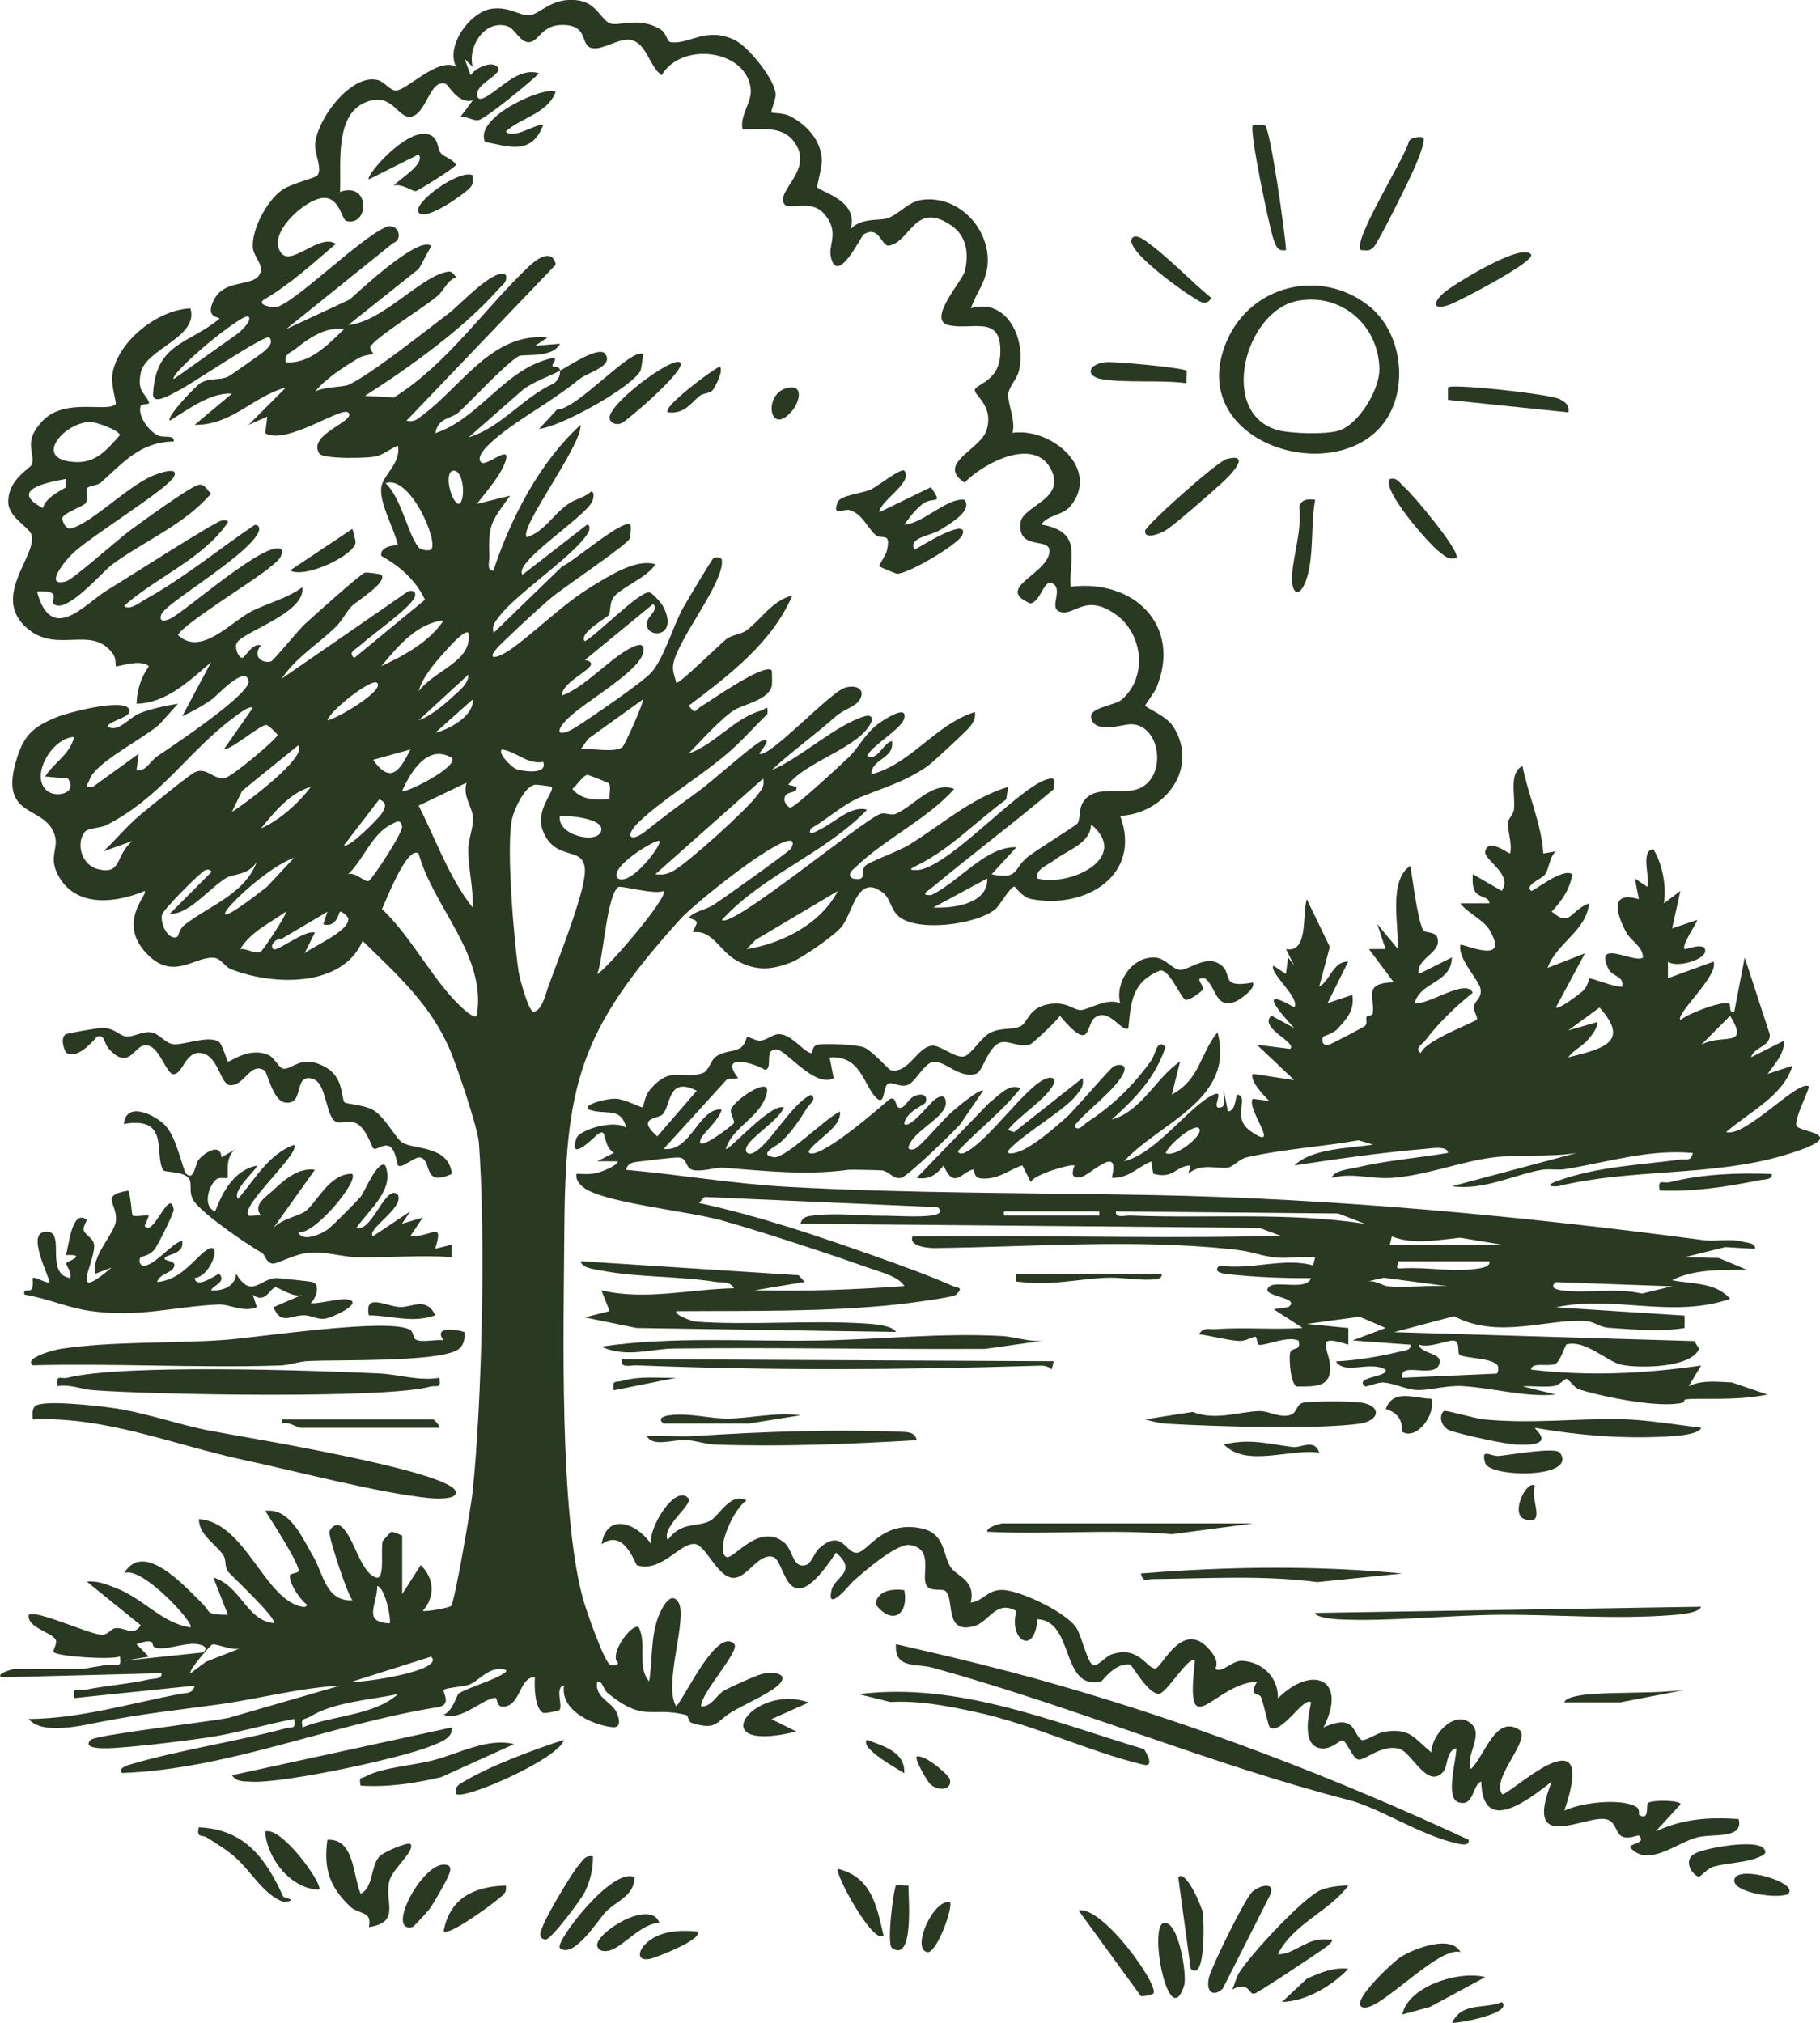 <?xml version="1.0" encoding="UTF-8"?> <svg xmlns="http://www.w3.org/2000/svg" width="90" height="100" viewBox="0 0 90 100" fill="none"><g clip-path="url(#clip0_2902_4955)"><path d="M19.883 78.811L20.805 77.371C21.492 78.035 21.519 78.938 20.91 79.631C21.002 79.701 22.223 79.485 22.307 79.389C22.494 79.173 23.302 74.418 23.37 73.768C23.84 69.24 24.021 61.001 23.68 56.483C23.625 55.757 22.627 52.815 22.297 52.013C21.338 49.691 19.676 48.22 17.931 46.514C16.93 48.855 13.435 48.715 11.413 47.907C11.099 47.781 10.931 47.366 10.555 47.345C9.595 47.292 8.556 48.512 7.253 47.142C5.769 45.584 7.335 44.22 7.159 44.047C5.773 44.619 3.877 44.885 2.962 43.42C2.35 42.443 2.884 41.99 2.728 41.365C2.311 39.705 -0.172 40.589 0.856 37.419C1.227 36.271 1.724 35.903 2.795 35.456C3.391 35.21 5.938 34.564 6.338 34.998C6.738 35.432 5.373 35.611 5.314 35.921C5.851 36.238 6.373 35.477 6.912 35.261C7.452 35.045 8.214 34.878 8.801 34.79L7.879 35.816C7.04 36.545 4.72 37.699 4.431 38.532C4.324 38.837 4.107 38.948 4.591 38.9L6.857 37.261L6.75 38.08C7.22 38.154 7.411 37.631 7.791 37.376C8.468 36.919 12.417 34.304 12.292 33.663C12.134 32.844 10.726 34.399 10.512 34.549C10.04 34.885 9.535 35.169 9.01 35.407L10.442 32.733C9.375 33.652 8.218 34.761 6.752 34.79C6.777 34.119 6.97 33.477 7.366 32.941C6.951 32.541 5.788 32.998 5.73 32.936C5.708 32.912 5.749 32.554 5.599 32.342C4.548 30.852 2.838 32.356 1.34 31.058C-0.445 29.511 1.781 27.538 1.572 26.481C1.49 26.063 0.419 25.615 0.408 24.817C0.394 23.666 1.541 23.144 1.587 22.942C1.73 22.307 1.114 21.834 2.122 20.791C3.235 19.638 5.316 20.412 5.724 19.976C5.775 19.92 5.472 19.038 5.56 18.486C5.818 16.873 7.805 15.306 9.416 15.246C9.847 16.678 7.187 17.244 6.958 18.441C6.781 19.359 7.14 19.373 7.366 19.877C7.44 20.042 6.988 19.914 6.945 20.099C6.826 20.605 7.36 21.29 7.783 21.515C8.097 21.681 8.622 21.455 8.597 21.825C6.921 21.848 6.085 22.883 4.983 23.86C4.815 24.01 4.4 24.006 4.32 24.129C4.216 24.292 4.361 24.658 4.244 24.864C4.156 25.022 3.085 25.372 3.079 25.629C3.077 25.707 3.218 26.205 3.532 26.119C4.546 25.845 6.254 24.086 7.524 23.529C7.717 23.444 8.907 22.988 8.595 23.574C8.261 24.199 4.464 26.516 3.569 27.384C3.177 27.765 2.147 29.052 3.274 28.738C3.616 28.643 5.882 26.619 6.479 26.187C7.077 25.755 9.355 24.086 9.816 23.969C10.11 23.895 10.249 24.247 10.438 24.401C9.086 25.962 7.15 26.726 5.535 27.917C5.073 28.256 3.249 30.418 2.65 29.846C2.471 29.676 3.12 29.17 1.825 29.235C2.553 31.912 4.203 29.832 5.334 29.155C6.128 28.68 10.629 25.79 10.954 25.736C11.101 25.711 11.306 25.695 11.261 25.839C10.018 27.641 7.752 28.517 6.132 29.956C6.41 30.206 6.962 29.752 7.222 29.608C9.09 28.573 10.83 27.145 12.597 25.948C12.862 25.952 12.883 26.178 12.7 26.458C11.887 27.701 8.22 29.805 7.98 30.369C7.828 30.729 8.111 30.727 8.409 30.591C9.139 30.258 13.287 26.561 13.929 27.178C13.997 27.573 13.665 27.771 13.412 27.995C12.686 28.641 9.028 30.855 8.801 31.395C9.931 32.455 11.372 30.793 12.38 30.252C13.139 29.844 14.194 29.6 14.954 29.028C15.132 30.338 11.867 31.26 11.692 31.826C11.608 32.097 11.809 32.525 11.98 32.521C12.125 32.517 12.482 31.747 12.903 31.91C12.487 32.391 12.891 32.815 13.392 32.704C13.513 32.677 14.726 31.18 15.056 30.871C15.473 30.48 17.808 28.396 18.028 28.316C18.137 28.277 18.826 28.382 18.857 28.413C19.208 28.764 17.593 29.76 17.412 29.945C17.104 30.266 16.922 30.677 16.606 30.988C15.727 31.848 14.629 32.5 13.931 33.551L20.189 29.229C20.444 29.153 20.608 29.281 20.497 29.538C20.271 30.067 18.326 31.424 17.765 31.943C17.609 32.087 17.164 32.266 17.523 32.523L21.016 29.647C20.55 28.662 19.781 28.007 18.859 27.481C18.763 27.071 19.395 26.933 19.68 26.966C19.504 26.141 18.818 25.024 18.847 24.181C18.869 23.504 19.85 22.938 19.678 22.033C19.325 22.167 19.019 22.434 18.654 22.545C18.229 22.673 15.986 22.698 15.799 22.428C15.142 21.48 17.681 20.809 17.217 20.389C16.883 20.085 14.13 22.041 13.115 21.414L13.219 20.597L12.294 21.002L14.141 19.155C12.474 19.61 11.483 21.023 9.626 21.002L11.471 19.459C10.414 19.392 9.318 20.231 8.394 20.797C8.207 20.597 9.722 19.044 9.919 18.933C10.405 18.659 10.808 18.814 11.259 18.63C11.362 18.589 12.936 17.48 13.067 17.363C13.271 17.178 13.537 16.929 13.318 16.684C13.145 16.491 9.388 19.038 8.846 19.297C8.505 19.462 7.53 20.093 7.569 19.459C7.719 16.925 9.32 17.032 10.855 15.754C10.89 15.666 10.032 15.744 10.642 14.717C11.169 13.827 12.462 14.16 12.819 13.598C13.113 13.136 12.542 12.714 12.505 12.249C12.433 11.352 13.197 9.916 13.95 9.391C14.414 9.068 15.6 8.803 15.698 8.669C15.951 8.332 15.555 7.62 15.584 7.137C15.659 5.898 17.39 3.59 18.705 3.964C19.003 4.049 19.292 4.475 19.579 4.475C20.121 4.475 21.665 2.796 22.555 3.304C22.022 2.259 23.245 0.586 24.316 0.432C25.158 0.311 25.71 0.778 26.151 0.759C26.699 0.735 27.272 -0.171 28.596 0.021C29.501 0.152 29.72 0.971 30.155 1.152C30.59 1.333 31.627 0.78 32.7 1.477C32.944 1.636 32.992 2.057 33.16 2.084C34.057 2.226 34.882 1.302 36.31 1.967C36.992 2.284 38.316 3.921 38.357 4.654C38.371 4.919 38.092 5.507 38.155 5.565C38.19 5.598 38.74 5.565 39.095 5.756C39.92 6.196 40.618 6.958 40.639 7.933C40.647 8.311 40.376 9.206 40.417 9.26C40.608 9.505 42.496 9.924 42.059 11.327C42.587 10.743 43.512 10.928 43.908 10.784C44.481 10.576 44.916 9.955 45.642 9.873C47.352 9.677 48.846 11.183 48.846 12.87C48.846 13.851 48.308 14.393 48.011 15.236C49.813 14.713 50.763 16.791 50.385 18.336C50.285 18.748 49.891 19.124 49.86 19.464C49.815 19.957 50.238 20.778 50.069 21.399C52.003 21.126 54.425 23.187 52.941 25.014C52.555 25.489 51.779 25.458 51.498 25.93C53.579 26.306 52.85 27.53 52.943 29.007C56.06 28.612 58.459 30.91 57.187 34C57.093 34.23 56.629 34.829 56.633 34.88C56.641 34.992 57.686 35.376 58.032 35.94C59.315 38.012 57.571 40.227 55.395 40.334C56.481 43.26 53.696 44.965 50.987 44.443C50.533 44.356 50.225 43.834 50.162 43.831C49.959 43.829 49.439 44.766 49.224 44.944C48.28 45.722 45.306 46.101 44.409 45.274C44.054 44.944 44.011 44.407 43.684 44.148C42.42 43.144 42.201 45.033 41.642 45.788C41.322 46.22 39.629 47.38 39.124 47.576C38.125 47.962 37.396 48.01 36.444 47.495C35.582 47.031 35.237 45.942 34.254 46.088C34.482 45.553 34.625 45.568 34.051 45.37C34.379 45.019 34.861 45 35.27 44.741C35.725 44.451 38.935 42.163 39.083 41.98C39.204 41.83 39.28 41.577 39.077 41.562C38.279 41.505 34.355 44.652 33.653 45.428C28.612 50.98 27.951 53.636 27.904 60.997C27.873 65.794 27.649 74.643 28.819 79.004C28.973 79.578 29.823 82.008 30.155 82.296C30.178 82.316 30.59 82.372 30.555 82.197C30.098 81.773 31.255 80.21 31.586 80.446C32.011 81.302 31.477 82.403 32.101 83.118C32.269 82.1 32.173 81.037 32.514 80.037C32.618 79.73 33.119 78.539 33.544 79.206C34.034 79.977 32.778 83.273 33.437 84.355C33.854 83.95 35.442 80.428 36.306 81.271C36.635 81.592 34.642 83.695 34.666 84.355C35.206 84.384 35.401 83.802 35.824 83.563C36.124 83.394 37.4 82.818 37.688 82.752C38.383 82.594 39.159 82.797 38.348 83.419C37.794 83.843 36.774 84.269 36.115 84.676C35.397 85.122 35.453 85.562 34.196 85.168C34.024 85.112 34.065 84.814 33.907 84.775C32.179 84.349 31.873 85.169 30.071 83.715C29.796 83.493 29.839 83.118 29.535 83.125C29.363 83.913 30.311 84.147 30.519 84.709C30.634 85.021 30.722 85.443 30.258 85.383C29.242 85.254 27.707 84.548 27.89 83.33C27.418 83.374 27.849 84.345 27.664 84.54C27.635 84.571 26.945 84.721 26.855 84.674C26.439 84.445 26.418 83.363 26.453 82.919C25.751 82.861 25.747 84.108 25.092 84.332C24.497 84.536 24.628 83.939 24.501 83.935C23.951 83.915 22.781 85.124 21.94 84.768C22.397 84.583 22.578 83.803 22.681 83.725C22.966 83.513 24.21 83.11 24.661 82.87C24.916 82.734 25.33 82.526 24.71 82.505C24.068 82.522 23.688 83.073 23.22 83.275C22.97 83.382 22.018 83.431 21.942 83.546C21.866 83.662 22.441 84.345 21.49 84.421C16.308 85.27 11.276 87.459 6.036 87.65C5.792 87.375 6.438 87.229 6.594 87.184C8.897 86.513 11.738 86.083 14.108 85.447C14.473 85.349 14.639 85.507 14.549 84.976C13.156 85.242 11.633 85.698 10.243 85.9C8.854 86.101 6.955 86.33 5.621 86.414C5.387 86.428 3.965 86.515 4.495 86.007C4.745 85.768 10.377 85.114 11.315 84.921L16.809 83.332C14.814 83.435 12.846 83.976 10.859 84.252C8.69 84.552 7.14 84.701 4.952 85.126C3.994 85.314 2.093 85.778 1.416 84.978C3.961 84.96 6.416 84.211 8.905 83.74C9.205 83.682 9.541 83.74 9.626 83.332L3.676 83.945C3.577 83.314 3.836 83.616 4.189 83.542C5.236 83.322 6.33 83.26 7.372 83.022C7.6 82.97 8.035 83.022 7.984 82.715L0.084 82.919C-0.265 82.742 0.663 82.507 0.7 82.507H3.984C4.193 82.507 4.969 82.331 5.422 82.3C5.831 82.271 6.018 82.468 5.931 81.89C5.439 82.069 2.789 81.88 2.652 81.668C2.598 81.586 2.853 81.234 2.754 81.059C2.539 80.681 1.322 80.456 1.42 79.833C1.773 79.553 4.458 80.819 5.047 80.819C5.33 80.819 5.486 80.532 5.675 80.496C6.137 80.401 6.594 80.94 6.96 80.343L4.294 78.189C4.813 78.13 5.256 78.321 5.724 78.5C7.107 79.031 8.041 80.271 9.422 80.448C9.65 80.277 6.994 77.362 6.139 77.774C7.093 76.142 9.092 78.372 9.946 79.212C10.486 79.743 10.114 79.814 11.27 79.831L10.551 77.982C11.926 78.412 12.179 80.094 13.527 80.24C13.773 80.049 11.366 77.833 11.261 77.671C11.095 77.414 11.2 77.111 11.046 76.885C10.65 76.301 9.847 75.898 9.833 75.099C12.105 75.245 13.039 78.973 14.865 79.415C14.978 79.442 15.198 79.475 15.167 79.317C14.826 79.062 14.305 78.29 14.334 77.887C14.342 77.776 14.763 77.763 14.769 77.669C14.791 77.27 13.429 75.188 13.117 74.69C14.348 74.538 14.947 76.031 15.487 76.941C15.988 77.784 16.113 79.187 17.427 79.111C17.133 78.732 16.218 75.877 16.29 75.712C16.384 75.501 16.624 75.239 16.92 75.503C17.505 76.023 17.81 77.669 18.559 77.975C19.083 78.189 18.798 76.583 18.929 76.181C18.939 76.151 19.341 75.71 19.372 75.715C19.399 75.719 19.889 75.894 19.889 75.92V78.8L19.883 78.811ZM27.682 18.328C28.146 18.093 29.64 17.057 29.94 17.507C30.342 18.112 29.078 18.402 28.661 18.735C27.904 19.338 27.721 19.439 26.956 19.963C26.519 20.262 23.204 22.247 23.787 22.854C24.029 23.107 25.254 21.945 25.014 22.749C24.799 23.473 24.037 24.31 23.582 24.911L25.224 24.504C24.331 25.757 24.13 25.88 24.199 27.489C24.21 27.738 24.043 28.252 24.401 28.205C25.254 25.619 26.687 22.844 28.71 21.006C28.784 22.023 25.644 26.098 26.047 26.559C26.937 26.283 27.368 25.388 28.16 24.874C28.493 24.658 28.932 24.586 29.228 24.298C29.423 24.31 29.347 24.64 29.291 24.773C28.979 25.545 25.347 27.812 25.841 28.41L29.022 25.944C29.174 25.911 29.162 26.16 29.123 26.248C28.655 27.293 25.54 29.326 24.702 30.459C24.493 30.741 24.312 30.873 24.405 31.291L27.795 28.005C28.323 27.795 30.849 25.6 31.175 25.944C31.214 25.985 31.19 26.479 31.138 26.625C31.034 26.921 27.865 29.044 27.274 29.54C26.535 30.161 25.517 31.12 24.811 31.803C23.84 32.739 24.598 32.599 25.41 31.992C26.738 31 27.91 29.801 29.345 28.941C30.166 28.45 31.471 27.604 32.407 27.896C32.037 28.538 30.675 29.058 30.34 29.53C30.122 29.836 30.225 30.198 30.096 30.412C30.026 30.527 28.577 31.315 28.922 31.702C29.525 31.377 31.596 29.248 32.103 29.283C32.253 29.293 32.704 29.811 32.793 29.98C33.546 31.435 32.154 31.575 32 30.976C31.869 30.474 32.612 30.244 32.308 29.851L28.922 32.628C30.036 32.852 27.76 33.595 27.795 34.377C28.947 34.006 30.467 32.208 31.491 31.908C31.879 31.795 31.871 32.124 31.764 32.387C31.385 33.325 28.93 34.695 28.099 35.502C27.341 36.234 27.633 36.487 28.517 35.921C29.217 35.475 31.773 33.733 32.21 33.245C32.834 32.548 33.287 30.939 33.767 30.075C33.954 29.741 35.177 27.68 35.288 27.585C35.327 27.553 35.676 27.507 35.697 27.688C35.82 28.773 33.618 31.465 33.316 32.729C33.213 33.163 33.359 33.362 33.439 33.755C33.568 33.856 35.623 31.823 35.908 31.603C36.21 31.369 36.655 31.356 36.91 31.167C37.671 30.597 38.157 29.709 39.182 29.435C38.172 31.786 36.041 33.389 34.057 34.887C34.42 35.36 34.356 35.107 34.689 34.909C35.204 34.603 37.794 32.768 38.155 33.138C38.18 33.165 38.188 33.708 38.17 33.864C38.081 34.584 36.782 34.815 36.316 35.099C35.697 35.477 34.607 36.681 34.053 37.25C35.307 36.831 36.339 35.487 37.595 35.146C37.876 35.07 37.991 34.769 37.95 35.296C37.359 35.868 36.813 36.491 36.202 37.043C34.853 38.261 32.799 39.472 31.586 40.645C30.835 41.373 31.202 41.665 31.929 41.087C32.914 40.303 33.564 39.826 34.562 39.102C35.194 38.643 37.258 36.794 37.646 36.637C38.221 36.405 37.741 36.975 37.542 37.25C37.958 37.575 41.043 34.216 41.788 33.998C42.488 33.794 42.872 34.214 42.404 34.726C42.203 34.946 41.651 35.132 41.341 35.407C40.284 36.343 39.163 37.135 38.155 38.073C39.615 37.466 41.3 35.845 42.777 35.403C43.036 35.325 43.192 35.454 43.079 35.705C42.517 36.967 39.851 37.627 38.976 38.795L39.385 38.898C39.448 39.215 39.015 39.118 38.865 39.299C38.656 39.552 38.917 39.89 39.081 39.925C39.266 39.964 41.603 37.783 41.95 37.456C42.439 36.993 42.767 36.288 43.389 35.812C43.6 35.65 44.885 34.773 44.719 35.5C44.598 36.031 43.21 36.777 42.878 37.355C43.373 37.682 43.689 36.707 44.107 36.635C44.249 37.52 43.093 37.487 43.085 38.281C45.074 37.757 46.25 35.812 48.214 35.197C48.251 35.483 48.12 35.747 47.943 35.954C47.742 36.189 46.104 37.711 45.862 37.878C44.721 38.674 43.664 38.939 42.492 39.433C41.696 39.77 40.873 40.519 40.105 40.956C39.882 41.404 40.411 41.073 40.561 41.001C41.287 40.649 42.102 39.795 42.876 40.03C40.758 42.221 37.755 43.229 35.695 45.481C36.185 45.916 42.521 40.655 43.508 40.246C43.764 40.139 44.048 40.34 44.3 40.231C45.222 39.83 46.125 38.586 47.188 39.003C45.852 40.495 43.773 41.468 42.369 42.813C42.209 42.968 41.829 43.225 42.162 43.428C42.956 43.607 42.5 43.037 42.8 42.793C43.099 42.548 44.419 42.099 44.994 41.741C46.591 40.75 48.033 39.45 49.854 38.9L49.757 39.522C48.294 40.585 47.011 41.955 45.392 42.76C44.951 42.98 44.901 43.025 45.433 43.009C47.153 42.731 50.734 38.497 52.009 38.487C52.214 38.487 52.085 38.816 52.12 39.003C50.156 40.669 48.079 42.225 46.094 43.873C45.911 44.025 45.431 44.278 46.055 44.247C47.453 43.581 48.731 41.834 50.264 41.883L49.035 43.221C50.388 43.498 50.11 42.957 50.777 42.4C51.221 42.027 53.209 40.828 53.289 40.698C53.421 40.489 53.357 40.069 53.495 39.777C53.989 38.732 55.371 39.299 56.23 39.018C57.735 38.524 57.444 35.823 55.921 35.802C55.547 35.798 54.147 36.3 53.961 35.504C53.833 34.959 55.11 34.907 55.49 34.57C56.762 33.443 56.514 31.326 55.178 30.377C53.667 29.305 53.158 30.453 52.436 30.252C51.802 30.075 52.655 29.106 52.007 28.822C51.619 28.651 51.459 29.748 50.954 29.832C49.23 29.104 51.561 28.47 51.865 27.437C52.165 26.417 50.301 27.351 50.465 25.843C50.556 25.008 52.668 24.707 52.007 23.27C51.206 21.529 48.639 22.885 47.697 23.856C46.268 22.916 48.487 22.233 48.785 21.27C49.168 20.035 48.14 19.544 48.21 19.258C48.273 19.001 49.367 18.83 49.456 17.606C49.61 15.479 48.118 16.351 46.911 16.075C45.811 15.824 47.594 13.884 47.711 13.407C47.919 12.559 47.812 11.677 47.056 11.156C45.255 9.912 45.045 11.914 43.978 12.14C43.578 12.224 43.512 11.113 42.71 11.584C42.595 11.652 41.371 14.222 41.078 12.648C40.967 12.06 41.548 11.426 40.711 10.525C40.078 9.844 39.005 10.416 38.783 10.089C38.338 9.437 40.28 8.396 39.278 7.019C38.666 6.18 37.62 6.415 36.719 6.396C36.573 5.721 37.17 5.057 37.127 4.454C36.981 2.45 33.704 2.024 32.719 3.72C32.103 3.285 31.988 2.15 31.204 1.977C30.652 1.856 29.823 2.467 29.308 2.386C28.639 2.284 29.176 1.226 27.791 1.232C26.759 1.236 26.644 2.086 26.149 2.086C25.692 2.086 25.482 1.411 25.08 1.29C23.972 0.957 23.11 2.298 23.376 3.31L22.97 2.901L23.276 3.72C23.502 3.362 24.308 2.979 24.61 3.314C24.912 3.65 23.582 4.117 23.59 4.652C23.596 4.981 23.826 4.913 24.095 4.752C24.86 4.296 25.673 3.323 26.662 3.621C26.262 4.034 24.004 5.878 23.662 5.939C23.409 5.985 23.06 5.732 22.765 5.781L23.381 4.962C22.666 5.176 22.172 4.189 22.038 4.145C21.248 3.894 21.117 5.567 20.363 5.76C19.668 5.939 19.432 4.475 18.049 5.069C16.515 5.727 16.891 8.206 16.813 9.486C18.326 8.953 18.264 11.21 17.127 10.926C16.897 10.868 16.801 9.731 15.976 9.786C15.15 9.842 13.507 11.288 13.765 12.216C14.137 13.549 15.727 11.457 16.608 12.056C15.446 13.041 14.342 14.068 13.014 14.833C12.716 15.106 13.535 15.201 13.603 15.195C14.443 15.108 17.716 11.833 19.073 11.23C19.66 10.969 19.99 11.823 19.436 12.018L14.147 16.273L17.297 14.804C17.843 14.31 20.723 11.626 21.328 12.16L20.712 13.29L17.226 16.067C18.839 15.925 20.655 13.845 21.936 13.481C22.305 13.376 22.315 13.403 22.56 13.703C22.085 13.886 21.995 14.316 21.638 14.627C21.008 15.178 18.584 16.664 18.311 17.141C18.264 17.223 18.473 17.478 18.453 17.497C18.426 17.524 17.971 17.556 17.73 17.703C17.014 18.135 16.107 18.704 15.584 19.359C15.965 19.128 16.996 19.134 17.23 19.027C18.307 18.538 21.141 16.285 22.248 15.446C22.707 15.096 24.515 13.152 25.022 13.601C25.1 13.971 24.821 14.096 24.618 14.327C22.931 16.242 20.195 18.203 18.046 19.569L19.485 19.647C22.127 17.986 23.955 15.259 26.141 13.181C26.502 12.837 27.307 12.23 27.483 13.082L20.099 20.799C20.511 20.885 20.647 20.71 20.928 20.5C22.832 19.079 24.36 16.413 27.075 16.686L26.461 17.094L27.69 16.993C27.333 17.733 25.858 17.48 25.642 17.61C24.948 18.032 23.36 19.762 22.668 20.393C22.34 20.692 21.636 20.655 21.533 21.414C23.557 20.727 24.774 18.599 26.726 17.878C27.92 17.435 27.259 17.966 27.321 18.096C27.356 18.17 27.678 18.063 27.692 18.33C27.091 18.634 26.416 18.851 25.858 19.268L23.177 21.62C24.797 21.128 25.858 19.638 27.393 18.953C27.59 18.789 27.705 18.593 27.69 18.328H27.682ZM12.287 15.656C12.107 15.485 10.397 16.878 10.139 17.098C9.935 17.273 8.427 18.573 8.595 18.737L11.777 16.477C11.924 16.353 12.491 15.843 12.287 15.654V15.656ZM17.01 16.273C16.109 16.131 15.278 16.715 14.605 17.254C14.362 17.448 14.042 17.487 14.139 17.916C15.344 17.988 16.224 17.024 17.012 16.275L17.01 16.273ZM4.421 20.858C3.212 20.918 1.738 22.547 3.407 22.811C4.632 23.004 5.18 22.358 5.925 21.517C5.927 21.282 4.735 20.842 4.423 20.856L4.421 20.858ZM22.449 23.27C21.934 23.247 22.262 24.734 22.654 24.907C23.023 24.93 22.984 23.294 22.449 23.27ZM3.257 24.086C3.29 24.045 3.245 23.804 3.257 23.679C2.256 23.856 0.429 24.232 2.124 25.119C2.229 24.57 3.208 24.15 3.257 24.086ZM21.318 27.174C21.71 26.794 20.281 23.457 19.062 23.885C19.846 24.609 20.156 26.374 20.69 27.047C20.846 27.242 21.275 27.215 21.32 27.174H21.318ZM21.936 30.673C20.62 30.801 19.647 31.976 18.857 32.932C19.986 32.408 21.234 31.727 21.936 30.673ZM23.167 31.291C22.986 31.07 22.096 32.114 21.948 32.276C21.498 32.778 20.875 33.502 20.706 34.169C21.519 33.097 23.368 32.716 23.167 31.291ZM20.704 35.607C21.219 35.448 21.964 34.846 22.348 34.479C22.66 34.183 23.179 33.819 23.165 33.346L20.704 35.607ZM18.65 33.759C18.389 33.504 16.312 35.133 16.189 35.609C16.571 35.582 19.042 34.142 18.65 33.759ZM21.525 36.224C22.192 36.072 23.467 35.378 23.37 34.58L21.525 36.224ZM31.787 34.582L29.094 36.516L28.71 37.049C29.269 36.965 30.309 37.226 30.765 36.95C30.876 36.884 31.871 34.679 31.787 34.582ZM12.493 34.994C12.337 34.841 11.67 35.391 11.487 35.526C9.273 37.187 7.953 39.431 5.25 40.795C4.94 40.951 4.331 40.925 4.17 41.151C3.754 41.737 4.039 42.77 4.846 42.968C6.048 43.264 5.681 42.291 6.543 41.577L5.108 42.091C5.712 41.536 6.235 40.881 6.859 40.349C7.241 40.022 9.381 38.289 9.63 38.176C10.231 37.901 10.529 38.551 11.116 38.462C11.467 38.409 13.726 36.502 13.724 36.333C13.724 36.294 13.301 35.864 13.184 35.843C12.895 35.79 11.557 36.999 11.062 37.053L12.497 34.998L12.493 34.994ZM3.67 36.434C2.563 36.45 1.412 38.458 2.377 39.129C2.828 39.441 3.852 39.203 3.36 38.489L2.233 38.388C2.697 37.656 3.434 37.335 3.668 36.434H3.67ZM14.75 36.845L11.971 39.098L11.469 40.135C11.973 39.845 15.253 37.425 14.748 36.845H14.75ZM20.294 37.051L18.451 37.563C19.317 38.783 19.768 38.108 20.294 37.051ZM26.863 37.668C26.055 37.804 25.546 37.145 24.811 37.051C24.606 37.242 25.308 37.956 25.57 38.036C25.889 38.133 27.089 38.312 26.863 37.668ZM22.344 37.462C21.158 36.777 20.333 38.104 19.883 39.106C20.027 39.242 22.677 37.925 22.344 37.462ZM30.108 38.73C30.071 38.686 29.1 38.3 29.045 38.308C28.821 38.343 28.513 38.843 28.302 39.003C28.772 39.565 29.472 39.557 30.147 39.515C30.11 39.287 30.231 38.871 30.108 38.727V38.73ZM32.403 43.218C32.776 43.266 33.012 43.218 33.339 43.027C34.096 42.581 36.91 40.044 37.441 39.322C37.646 39.042 37.825 38.894 37.737 38.491L32.403 43.221V43.218ZM23.37 44.866C23.417 43.908 23.173 43.054 23.155 42.081C23.145 41.49 23.411 40.949 23.389 40.445C23.36 39.845 22.876 39.421 23.067 38.695L20.702 39.828C21.546 41.49 22.221 43.42 23.372 44.864L23.37 44.866ZM27.272 38.902C27.243 38.871 26.547 38.775 26.426 38.8C25.94 38.902 25.443 39.978 25.33 40.441C25.01 41.752 25.416 46.524 25.646 48.038C25.7 48.388 26.11 49.884 26.35 50.007C26.765 50.046 26.972 49.178 27.075 48.886C27.543 47.555 28.883 44.272 28.922 43.109C28.967 41.725 27.473 42.675 26.845 41.073C26.439 40.034 27.463 39.106 27.272 38.902ZM15.368 38.902C14.348 39.184 13.548 40.166 12.905 40.956C13.833 40.544 14.767 39.707 15.368 38.902ZM17.012 41.78C17.236 41.972 18.699 40.478 18.861 40.242C19.083 39.919 19.148 39.67 18.752 39.522L17.012 41.782V41.78ZM27.682 40.342C27.547 41.316 29.585 41.762 29.733 41.058C29.862 40.441 28.052 40.309 27.682 40.342ZM17.215 43.218C17.568 43.078 18.083 43.671 18.243 43.544C18.494 43.342 19.939 41.128 19.883 40.859C19.803 40.468 19.602 40.63 19.366 40.744C18.397 41.215 17.991 42.474 17.215 43.218ZM51.286 43.426C52.863 43.86 55.945 42.426 53.956 40.754C53.917 41.702 52.834 41.994 52.13 42.527C51.806 42.774 51.194 42.968 51.286 43.428V43.426ZM32.606 41.577C32.466 41.439 30.036 42.91 30.555 43.426C31.2 43.823 32.768 41.735 32.606 41.577ZM20.702 42.194C20.14 41.762 19.058 44.599 18.89 44.938C20.195 46.189 21.076 47.841 22.241 49.191C22.401 49.376 23.358 50.433 23.578 50.215C24.076 47.226 21.447 44.893 20.702 42.194ZM14.545 42.4C12.519 43.146 8.751 47.331 13.207 43.834L14.545 42.4ZM8.786 46.296C8.813 46.278 8.868 45.926 9.129 45.72C10.342 44.772 12.105 44.202 12.698 42.605C12.248 43.301 11.547 43.177 11.167 43.414C10.307 43.949 9.336 45.218 8.392 45.179L10.442 43.12C10.475 42.968 10.227 42.98 10.139 43.019C9.911 43.12 8.062 44.967 8.01 45.226C7.908 45.761 8.406 46.557 8.786 46.296ZM48.819 43.428L46.154 44.864C47.11 44.916 48.877 44.691 48.819 43.428ZM32.813 44.045C32.39 44.247 30.703 43.761 30.576 43.852C29.997 44.274 29.843 47.364 29.531 48.158C30.006 47.917 33.111 44.296 32.813 44.045ZM41.433 44.045L37.369 46.459L36.92 46.923C38.679 46.64 40.567 45.695 41.433 44.045ZM11.879 46.922C12.201 46.866 12.632 47.203 12.903 47.039C13.002 46.979 14.223 45.167 14.135 45.072C13.351 45.634 12.396 46.057 11.879 46.922ZM16.189 45.074L13.927 46.413C13.702 46.354 13.283 46.726 13.523 46.923C13.695 47.066 15.093 45.942 15.573 46.103L15.058 47.127C15.465 46.788 17.355 46.002 17.217 45.387C17.201 45.317 16.905 45.035 16.809 45.076C16.762 45.097 16.641 45.895 15.986 45.689L16.191 45.076L16.189 45.074ZM19.265 80.251C19.368 80.142 19.06 78.49 18.654 78.401C18.654 79.358 17.903 80.191 19.265 80.251ZM7.616 81.419C7.467 81.333 7.752 80.932 6.75 81.283L7.364 81.897L6.135 82.1L10.034 81.691C10.368 81.44 10.005 81.31 9.724 81.275C9.069 81.195 8.039 81.66 7.616 81.419ZM11.879 81.487C11.526 81.633 10.639 81.216 10.481 81.306C10.405 81.349 9.291 82.584 9.42 82.719L10.184 82.15L11.879 81.487ZM17.421 83.129C17.743 83.223 22.071 82.602 21.318 81.897L17.421 83.129ZM19.678 83.75C18.354 84.024 16.474 84.147 15.341 84.859C15.07 85.03 14.851 84.882 14.96 85.394C16.444 84.795 18.492 84.814 19.678 83.75Z" fill="#2A3922"></path><path d="M76.325 42.192L76.936 42.087C76.618 42.373 76.62 42.897 76.415 43.212C76.251 43.461 75.389 43.73 75.709 44.041C75.789 44.119 77.275 42.86 77.76 43.22C77.591 44.031 77.271 44.471 76.735 45.066C77.667 45.872 77.63 45.012 78.578 44.658C78.451 46.026 76.965 46.617 76.53 47.849L78.375 47.129L76.941 49.801C77.078 49.933 78.108 49.135 78.283 48.981C78.502 48.789 78.566 48.401 78.601 48.376C78.679 48.32 79.882 48.83 80.222 48.775C80.319 48.228 79.726 48.291 79.539 47.903C78.788 46.345 80.861 47.668 81.249 47.333C81.226 46.757 80.651 46.547 80.389 46.039C79.894 45.086 79.635 44.033 81.045 44.453L80.842 43.426L81.454 43.837C81.642 43.578 81.08 41.998 81.762 41.988C82.211 42.708 82.418 43.846 82.279 44.66L83.096 44.043L82.687 45.893L83.917 45.483C83.988 45.543 83.124 46.724 83.303 46.921C83.338 46.96 84.356 46.524 84.323 47.024C84.296 47.454 82.907 47.864 82.48 47.541V48.359L84.735 47.538C85.019 48.219 82.827 50.139 83.098 50.419C83.555 50.079 84.941 49.55 85.446 49.585C85.669 49.602 85.415 50.102 85.762 50.007L86.277 47.335L87.518 51.139C87.543 51.754 86.759 51.741 86.587 52.268L88.227 51.447C88.237 52.118 87.761 52.595 87.408 53.091L88.639 52.684C88.181 54.198 86.474 54.977 85.355 55.971C86.361 56.222 88.941 53.315 89.46 53.712C89.335 54.175 88.762 55.235 88.83 55.642C88.887 55.986 91.796 56.043 88.233 57.109C84.67 58.174 80.707 57.751 77.035 58.643C76.555 58.676 76.505 58.565 76.99 58.39C79.011 57.66 81.039 57.602 83.104 57.323C83.356 57.288 83.623 57.44 83.711 57C81.558 56.802 79.531 57.444 77.425 57.794C77.029 57.86 76.608 57.765 76.233 57.833C74.886 58.069 73.335 58.868 71.808 58.641L77.963 57C76.629 57.216 75.061 57.057 73.778 57.226C72.21 57.432 70.478 58.117 68.828 58.23C67.785 58.302 66.892 57.954 65.856 58.23C65.952 57.855 66.755 57.794 67.083 57.716C68.563 57.366 70.104 57.249 71.6 56.996C71.6 56.623 70.716 56.775 70.476 56.796C68.325 56.975 66.143 57.29 64.007 57.613C64.92 56.751 66.697 56.78 67.904 56.584L67.18 56.372C65.337 56.697 63.477 56.8 61.655 57.212C61.283 57.296 60.998 57.664 60.748 57.716C60.245 57.821 59.44 57.456 58.763 58.022L58.874 57.617C58.155 57.623 58.038 58.314 57.029 58.024L56.934 57.417C56.226 57.701 55.822 58.261 54.976 58.23C55.438 56.461 53.852 58.154 53.408 58.209C52.782 58.288 53.162 57.635 53.129 57.615C52.977 57.526 51.126 58.057 50.972 58.436L50.553 57.607C49.829 57.866 49.334 58.337 48.499 58.255C48.089 58.214 48.232 57.79 48.103 57.819C47.573 57.938 47.167 58.829 46.662 57.615C46.303 58.078 45.95 58.333 45.328 58.23L48.914 54.523C49.316 54.229 49.921 53.5 50.457 53.807C49.546 54.967 48.392 55.827 47.38 56.895C47.348 57.047 47.596 57.035 47.684 56.996C48.897 56.44 50.765 53.601 51.795 53.297C52.054 53.221 52.21 53.348 52.097 53.599C51.785 54.303 50.328 55.202 49.841 55.866L50.145 55.967L53.533 53.295C53.615 53.702 53.451 53.846 53.238 54.128C52.682 54.86 50.736 55.967 49.94 56.79C49.708 57.029 49.917 57.043 50.149 57C50.904 56.858 52.107 55.794 52.717 55.251C53.191 54.829 54.907 52.782 55.097 52.7C55.329 52.601 55.725 52.603 55.584 52.982C55.278 53.799 53.689 54.922 53.125 55.66C53.308 55.983 53.589 55.59 53.763 55.477C55.034 54.648 56.019 53.685 56.91 52.455C57.187 52.073 57.178 51.34 57.638 51.748C57.125 53.291 56.146 54.297 54.972 55.348C56.474 54.92 57.137 53.307 58.358 52.47L57.946 54.113C59.358 53.344 59.313 52.141 60.206 51.03C61.102 54.36 57.365 55.473 55.588 57.405C57.176 57.035 58.792 54.683 60.002 54.117C60.639 53.819 59.777 54.928 60.409 54.735C60.641 54.663 60.464 54.115 60.516 53.912L60.721 54.938C61.16 54.947 61.062 54.054 61.232 54.117C61.772 54.319 60.862 55.251 61.872 55.94C63.416 56.993 61.593 54.759 61.952 54.321L62.771 54.424C62.519 54.2 61.774 53.402 61.952 53.087L64.001 53.395L62.155 51.649L63.795 51.852C64.185 51.542 62.207 50.814 62.872 50.209L64.001 50.824C63.356 50.122 62.086 48.693 64.001 49.797C64.333 49.349 62.701 48.042 62.978 47.74L63.59 48.151L63.695 47.327L64.001 47.74L63.594 46.919C64.715 47.121 64.384 45.241 64.62 44.451L65.759 46.81L65.236 48.769C65.794 48.481 65.905 47.518 66.671 47.536L65.647 49.592L66.874 49.18C66.983 49.941 66.627 50.324 66.166 50.84C65.915 51.12 65.468 51.211 65.439 51.242C65.335 51.361 65.376 51.774 65.735 51.641C65.907 51.577 67.412 50.793 67.5 50.715C67.643 50.587 67.518 50.392 67.582 50.262C67.606 50.211 67.873 50.225 67.89 50.083C67.982 49.281 67.383 48.592 68.926 48.561L67.695 46.919L68.516 46.915L68.107 45.683L69.129 46.915C69.17 45.724 68.647 43.513 69.745 42.801C69.876 43.593 70.073 45.292 70.357 45.959C70.455 46.191 71.169 45.946 71.102 46.609C71.046 47.156 70.018 47.467 70.16 48.15L71.799 47.329C71.769 48.617 70.25 48.505 69.954 49.59C70.597 49.721 72.503 48.328 72.828 49.077C71.951 49.783 71.157 50.546 70.472 51.445C70.348 51.608 69.917 51.84 70.262 52.058C70.468 51.431 72.941 50.536 73.031 50.4C73.094 50.306 72.842 49.956 72.887 49.731C72.939 49.48 73.273 49.345 73.218 48.919C73.154 48.435 72.097 47.454 72.214 46.714C72.325 46.609 74.722 47.789 73.661 45.981C73.357 45.461 72.563 45.136 72.214 44.658L73.649 44.654C73.64 44.296 73.109 44.401 72.926 44.043C72.793 43.784 72.824 43.492 72.83 43.216L74.262 44.039C74.837 43.212 73.357 42.513 73.445 42.089C73.591 41.381 74.634 42.243 74.673 42.188C74.8 41.696 74.529 41.064 74.572 40.643C74.591 40.464 74.841 40.26 74.866 40.021C74.944 39.295 74.603 38.203 75.288 37.867C75.572 39.316 76.222 40.721 76.319 42.188L76.325 42.192ZM77.556 52.27C79.167 51.859 80.68 51.562 79.096 49.808L77.556 50.937L78.993 50.526C78.989 50.828 78.761 51.12 78.576 51.342C78.23 51.76 77.815 51.892 77.554 52.27H77.556ZM84.122 51.653C85.148 51.065 86.55 51.857 85.556 50.217L84.122 51.653ZM59.286 55.772C59.032 55.533 57.743 56.638 57.646 57.002C58.12 57.263 59.6 56.064 59.286 55.772Z" fill="#2A3922"></path><path d="M61.854 61.118C62.363 61.11 62.876 61.065 63.393 61.116L62.274 60.699L39.588 60.499C39.666 60.127 39.99 60.114 40.298 60.081C41.447 59.956 42.525 60.104 43.581 60.1C44.341 60.098 45.347 60.182 46.057 60.09C46.356 60.051 46.693 59.933 46.36 59.678L34.845 59.174L34.563 59.47C37.541 60.112 40.509 61.122 43.389 62.143C44.552 62.556 45.985 63.073 47.101 63.569C47.37 63.688 47.664 63.608 47.286 64.001C47.153 64.14 44.932 64.426 44.478 64.476C40.866 64.871 37.071 64.793 33.431 64.821C33.385 65.037 34.284 65.325 34.354 65.332C37.008 65.531 40.066 65.255 42.777 65.428C43.134 65.451 44.119 65.506 44.308 65.846L31.473 65.65L28.917 65.126L30.147 64.815L29.738 63.789C31.904 64.303 34.126 63.729 36.304 63.686C36.06 63.307 35.725 63.426 35.386 63.371C33.582 63.083 31.45 63.147 29.777 62.818C29.498 62.762 28.753 62.7 28.714 62.349L39.491 63.042L39.795 63.373L37.334 63.785C39.807 63.852 42.26 63.754 44.721 63.579C44.45 63.128 43.664 62.925 43.183 62.756C40.955 61.972 37.991 60.985 35.737 60.345C34.085 59.876 30.307 59.516 29.045 58.825C28.77 58.674 28.441 58.388 28.507 58.028C28.866 58.039 29.221 58.069 29.576 57.969C29.753 57.919 30.526 57.635 30.557 57.411L29.533 57.407L30.352 56.996C29.726 56.57 30.089 55.677 29.531 56.094C29.441 56.162 28.082 57.553 28.501 56.278C28.645 55.837 30.438 55.317 30.968 55.761C30.744 54.817 30.153 55.058 29.43 54.934C28.353 54.749 29.87 54.299 30.446 54.315C30.89 54.327 31.729 54.782 31.785 54.737C31.82 54.71 31.889 54.185 32.103 53.922C33.147 52.628 33.714 53.393 34.732 53.058C35.056 52.951 35.122 52.464 35.372 52.26C35.744 51.955 36.244 52.015 36.583 51.822C36.877 51.653 36.891 51.307 36.946 51.27C37.014 51.223 37.383 51.478 37.623 51.443C37.985 51.39 38.249 51.091 38.582 51.126C39.198 51.194 39.735 51.99 40.105 52.064C40.234 52.089 40.084 51.69 40.495 51.635C40.905 51.579 42.313 51.639 42.701 51.77C43.089 51.902 43.951 52.879 44.037 52.9C44.911 53.114 45.349 51.764 46.085 51.696C46.514 51.657 47.218 52.318 47.668 52.229C48.008 52.161 48.526 51.276 48.953 51.062C49.523 50.775 50.059 50.933 50.471 50.731C50.82 50.561 50.861 49.814 51.85 49.643C52.77 49.485 53.051 49.933 53.443 49.933C53.792 49.933 54.744 49.302 55.393 49.596C55.13 48.563 55.976 47.267 57.123 47.335C57.644 47.366 57.979 47.938 58.367 47.946C58.826 47.956 59.762 47.076 60.477 47.796C60.914 48.236 60.376 48.859 61.958 48.571C62.108 48.898 61.267 49.437 61.125 49.499C60.115 49.937 60.154 48.81 59.596 48.368C58.96 48.283 59.586 48.68 59.463 48.94C59.442 48.985 58.771 49.542 58.584 49.402C58.285 49.104 57.813 47.938 57.375 47.975C55.957 48.555 55.935 49.522 55.799 50.832C55.479 51.071 54.847 49.781 54.143 50.307C53.661 50.668 54.008 52.114 52.415 50.219C52.271 50.46 51.066 51.585 50.952 51.626C50.404 51.82 49.837 51.39 49.445 51.548C48.831 51.795 48.602 52.963 48.283 53.077C47.452 53.373 46.678 52.356 46.096 52.507C45.689 52.612 45.262 53.472 44.916 53.622C44.501 53.799 44.099 53.424 43.887 53.593C43.647 53.784 43.781 54.782 43.266 54.204C42.695 53.564 42.527 52.163 41.024 52.276L41.227 53.303C40.288 53.788 38.888 51.929 38.428 51.885C37.734 51.822 38.256 52.809 37.837 52.891C37.197 52.507 35.542 52.073 36.507 53.301L35.951 53.354L32.815 56.8C34.178 56.965 34.535 54.764 35.686 54.846C35.577 55.356 34.791 55.996 34.662 56.29C34.299 57.123 36.226 55.626 36.283 55.535C36.361 55.414 36.109 55.087 36.144 54.875C36.214 54.43 38.104 53.161 37.925 54C37.66 55.243 36.24 55.652 35.893 56.8C36.01 56.934 38.116 54.515 38.765 54.745C38.508 55.387 37.133 56.202 36.92 56.699C36.815 56.942 36.979 57.109 37.223 57.004C38.036 56.654 39.128 54.552 40.101 54.126C40.429 54.317 40.023 54.587 39.914 54.761C39.528 55.387 39.118 56.008 38.566 56.5C38.391 56.654 37.457 57.074 38.26 57.209C38.824 57.304 40.868 55.239 41.537 54.949C41.62 55.734 40.394 56.298 39.998 56.903C39.965 57.059 40.195 57.035 40.3 57.002C41.236 56.716 43.198 55.017 44 54.331C44.413 54.161 44.199 54.918 44.61 54.741C44.844 54.64 44.948 54.202 45.431 54.12C45.806 54.054 45.88 54.373 45.741 54.533C45.632 54.659 44.76 54.994 44.717 55.564C44.987 55.835 46.011 54.49 46.256 54.331C46.525 54.155 46.726 54.128 46.769 54.441C46.878 55.216 45.191 55.839 44.922 56.701C44.889 56.854 45.135 56.841 45.225 56.802C45.556 56.654 46.639 55.337 47.081 54.957C47.282 54.782 48.462 53.788 48.614 53.924L47.487 55.572C47.122 55.992 44.897 58.144 44.571 58.226C44.179 58.322 43.969 57.901 43.594 57.858C43.493 57.845 42.042 57.816 41.958 57.829C39.863 58.115 37.968 57.895 35.787 57.73C35.376 57.699 34.845 57.911 34.342 57.853C33.839 57.796 34.04 57.234 33.55 57.222C33.256 57.214 32.078 57.366 31.672 57.415C31.364 57.452 31.04 57.456 30.962 57.833C33.593 58.061 36.209 58.518 38.855 58.666C44.838 59.001 50.97 58.964 56.916 59.078C66.084 59.252 75.171 60.108 84.259 61.31C84.869 61.39 85.452 61.203 86.215 61.392C86.42 61.443 86.833 61.452 86.786 61.742L85.318 61.651L83.299 62.153L84.99 62.19L86.377 62.77C85.207 62.789 83.756 62.721 82.685 63.289C83.631 63.484 84.842 63.373 85.556 64.212C82.667 65.2 79.828 64.013 76.939 64.628L83.301 65.037V65.652C82.037 65.85 80.803 65.72 79.52 65.638C79.145 65.613 78.796 65.334 78.453 65.307C76.534 65.167 74.098 66.231 71.904 65.068L68.936 65.856L83.787 66.298L84.021 66.681C83.629 67.633 81.023 67.656 80.163 67.461C79.444 67.298 78.396 66.216 77.464 66.461C77.409 66.475 77.148 67.354 76.883 67.438C76.469 67.572 75.775 67.317 75.707 67.708C78.562 68.045 81.287 67.913 84.12 67.506L83.506 68.533C84.167 68.203 84.928 68.319 85.643 68.343L87.401 68.942C86.277 69.17 85.156 69.154 84.011 69.152C82.866 69.15 83.51 69.273 83.163 69.353C82.034 69.613 79.284 69.061 78.112 68.693C77.811 68.598 77.593 68.168 77.456 68.168C77.357 68.168 77.107 68.491 76.828 68.524C76.321 68.586 75.802 68.506 75.297 68.535L76.936 68.942C75.395 69.082 73.848 68.613 72.329 68.524C71.494 68.477 70.746 68.734 70.084 68.718C69.562 68.705 68.93 68.374 68.397 68.345C68.115 68.329 67.559 68.586 67.498 68.533C66.937 68.057 68.665 68.084 68.522 67.712C67.746 67.247 66.498 67.994 66.061 67.3C67.054 67.257 68.222 67.062 69.185 66.827C69.39 66.778 69.802 66.765 69.753 66.477L66.882 66.267L68.522 65.65L67.235 65.093L64.624 65.449L66.677 65.652V66.475C64.945 65.907 65.714 66.654 65.772 67.508C65.844 68.594 65.051 68.541 64.144 68.543C63.82 68.467 63.756 67.284 63.781 66.975C63.82 66.49 64.374 66.883 64.212 66.27C63.639 66.035 62.64 66.512 62.274 66.486C62.143 66.475 62.172 66.078 62.075 66.082C61.901 66.089 61.603 66.319 61.24 66.29C60.598 66.239 59.931 66.043 59.288 65.961C59.52 65.589 59.777 65.731 60.087 65.708C61.513 65.603 62.989 65.745 64.417 65.648L62.984 64.723L63.705 64.62C64.423 64.114 62.172 64.109 62.777 63.595C63.124 63.301 64.624 63.817 64.83 63.184C63.436 63.192 62.001 63.139 60.618 62.976C60.312 62.941 59.99 62.813 60.314 62.565C61.85 62.803 63.522 62.145 64.934 62.56L65.033 62.153C64.349 62.087 63.553 62.252 62.89 62.143C62.067 62.007 61.928 61.863 60.838 61.75C56.013 61.246 51.058 61.641 46.256 61.7C46.003 61.705 44.913 61.649 45.127 61.124C50.697 61.054 56.282 61.219 61.854 61.124V61.118ZM34.455 53.922C32.983 53.173 33.19 54.706 32.751 55.105C32.523 55.313 31.43 55.241 32.505 56.179L34.455 53.922ZM54.363 59.884H49.642V60.09H54.363V59.884ZM67.498 60.499L66.174 59.989L55.186 59.886C55.138 60.244 55.651 60.079 55.9 60.09C59.766 60.248 63.654 59.909 67.498 60.499ZM68.729 61.53H74.27L72.204 61.186C71.128 61.295 69.85 61.546 68.828 61.12L68.729 61.528V61.53ZM73.655 62.353H69.139C69.121 62.643 68.957 62.725 69.343 62.702C70.572 62.626 71.836 62.908 73.09 62.713C73.275 62.684 73.708 62.624 73.653 62.353H73.655ZM68.626 63.587C69.575 63.679 70.64 63.519 71.602 63.587L68.429 63.165L67.498 63.379C67.916 63.217 68.368 63.562 68.626 63.587ZM82.685 63.589L76.941 63.383C76.608 63.636 76.945 63.756 77.244 63.795C78.472 63.951 79.929 63.655 81.201 63.949L82.685 63.589ZM74.063 67.5C73.753 67.121 72.534 67.158 72.195 66.99C72.031 66.907 72.232 66.323 71.902 66.276C71.592 66.231 70.662 66.671 70.166 66.469C70.219 66.934 71.323 66.862 71.19 67.391C70.985 68.214 69.17 67.253 69.345 68.113L73.96 67.909C74.137 67.934 74.086 67.529 74.061 67.5H74.063Z" fill="#2A3922"></path><path d="M34.043 74.081C34.287 74.369 32.674 75.501 33.021 76.136C33.661 75.227 34.392 75.507 35.069 75.208C35.543 74.999 36.124 73.715 36.918 74.182C36.349 74.482 35.362 76.558 35.894 76.959C36.226 77.208 37.484 75.227 38.765 76.243C39.239 76.62 39.18 77.587 39.88 77.358C40.12 77.28 40.272 76.757 40.505 76.546C41.622 75.548 41.809 76.762 42.357 76.764C42.905 76.766 43.625 75.114 45.597 75.564C46.782 75.834 46.605 76.92 47.038 77.514C47.35 77.942 48.266 78.132 48.003 79.222C48.625 79.152 48.807 78.603 49.538 78.599C50.406 78.593 52.727 79.706 53.226 80.469C53.491 80.874 53.784 82.252 54.061 82.312C54.32 82.368 54.663 81.888 54.968 81.785C56.337 81.325 56.709 82.516 57.138 82.479C57.472 82.45 58.558 79.806 59.968 81.752C60.313 82.23 60.075 82.493 60.112 82.516C60.438 82.709 60.968 82.075 61.425 82.102C62.416 82.16 63.229 82.919 63.192 83.958C64.918 82.252 66.657 83.022 65.448 85.396C67.047 84.68 66.885 85.706 67.311 86.005C67.474 86.118 68.106 85.665 68.434 85.614C69.752 85.414 69.887 85.902 70.782 86.632C70.788 85.737 71.983 84.451 72.787 85.246C73.353 85.805 72.451 86.805 72.734 87.455C73.421 86.819 73.934 84.787 75.104 85.495C75.812 85.924 73.719 87.875 74.277 88.689C74.458 88.94 79.135 84.328 77.356 89.512C78.174 89.113 80.126 88.881 80.9 89.313C81.107 89.428 81.033 89.702 81.052 89.714C81.588 90.058 81.388 89.231 81.483 89.138C81.659 88.965 83.162 88.992 83.1 89.202L81.871 90.539C83.24 89.905 84.475 89.827 85.978 89.924C86.24 90.944 84.703 90.625 83.911 90.835C82.897 91.105 81.524 92.32 80.641 91.358C80.44 91.138 81.469 91.156 81.048 90.745C80.994 90.691 80.5 90.969 80.171 90.763C79.909 90.599 79.888 90.068 79.469 89.946C78.441 89.65 75.256 91.775 76.738 88.07C75.554 89.004 73.31 90.747 73.249 88.07C72.789 88.243 72.91 89.34 72.124 89.097C71.445 88.887 72.032 86.974 72.017 86.424C71.488 86.566 71.621 87.321 71.355 87.607C70.566 88.451 69.823 86.638 69.204 86.457C68.356 86.21 67.504 87.017 67.194 86.99C66.885 86.963 66.595 86.052 66.382 86.034C66.242 86.021 65.764 86.585 65.181 86.402C64.391 86.151 64.713 84.744 64.836 84.162C64.502 83.805 63.371 85.795 62.79 85.392C62.726 85.349 62.47 84.166 62.363 83.904C62.265 83.664 61.702 83.884 62.17 83.133C60.003 83.207 58.575 86.468 59.092 82.104C58.81 81.781 57.733 83.662 57.321 83.734C56.797 83.789 55.984 82.306 55.884 82.291C55.127 82.176 54.521 83.114 54.437 83.133C52.436 83.555 53.144 80.125 51.297 80.047C51.18 81.878 49.852 81.088 50.264 79.646C49.275 79.068 48.902 80.16 48.224 80.372C46.63 80.87 47.239 78.983 46.736 78.644C46.55 78.519 46.037 78.685 45.84 78.416C45.491 77.936 46.246 76.558 44.986 76.377C44.346 76.286 42.704 77.704 42.162 78.195C42.08 78.269 40.836 79.808 41.123 78.599C41.275 77.955 42.443 77.694 41.341 76.757C38.864 80.506 38.872 77.167 38.238 76.971C37.491 76.739 36.938 78.07 36.22 78C35.451 77.924 34.901 76.379 34.359 76.328C33.618 76.258 32.742 77.741 31.512 77.385C31.395 77.352 30.892 75.521 29.747 76.342C30.008 74.731 31.508 75.301 32.206 76.342C32.001 75.642 33.39 73.299 34.053 74.081H34.043Z" fill="#2A3922"></path><path d="M6.551 60.081C6.644 60.17 7.157 60.057 7.364 60.094L7.155 60.604C7.574 61.215 8.399 58.635 8.591 59.794C8.616 59.935 7.828 61.513 7.664 61.736C7.401 62.093 6.995 62.108 6.954 62.153C6.845 62.275 6.872 62.657 7.247 62.55C7.773 62.4 8.433 61.538 9.002 61.326C9.142 61.974 8.355 61.993 8.185 62.151C7.935 62.383 8.803 62.246 8.594 62.661C8.45 62.945 7.846 62.997 7.775 63.381C8.805 63.266 9.324 62.587 9.971 61.993C11.134 60.923 10.521 63.11 9.624 63.18C9.71 63.785 10.81 62.918 10.851 62.972C11.204 63.422 10.486 63.548 10.445 63.793C11.011 63.826 11.625 63.601 11.678 62.972C12.434 64.216 12.828 63.237 13.634 63.184C13.759 63.176 15.309 63.344 15.438 63.375C15.873 63.48 15.623 64.208 15.368 64.41C15.489 64.511 16.77 64.188 17.129 64.231C18.116 64.348 16.44 65.155 16.042 65.194C15.68 65.229 15.379 65.031 15.052 65.023C14.402 65.004 13.891 65.535 13.523 64.622L14.958 64.005C14.531 64.198 13.792 63.628 13.622 63.645C13.351 63.671 13.123 64.486 12.497 64.005L12.702 64.62C12.025 64.91 11.374 64.461 10.787 64.49C8.54 64.597 6.837 65.157 4.415 64.801C3.319 64.64 2.301 64.175 1.209 64.001C1.121 63.673 1.48 63.875 1.56 63.737C1.679 63.532 1.593 63.211 1.62 63.18C1.694 63.091 2.35 63.476 2.439 63.385C2.527 63.295 1.341 61.106 2.135 60.919C3.389 60.623 2.125 62.974 3.465 63.18C3.565 62.886 3.294 62.632 3.274 62.445C3.268 62.392 4.399 61.995 3.259 62.046C3.407 61.627 3.543 59.73 4.29 60.302C4.316 60.322 4.107 60.633 4.136 60.785C4.195 61.092 4.649 61.178 4.657 61.593C4.671 62.47 3.374 64.48 5.519 62.665L4.702 62.974C4.503 62.112 5.655 60.983 5.728 60.386C5.843 59.477 4.887 59.123 6.338 58.857C6.467 59.092 6.51 60.04 6.556 60.084L6.551 60.081Z" fill="#2A3922"></path><path d="M9.213 58.032C9.599 58.409 9.652 57.526 9.829 57.323C10.138 56.967 10.902 56.483 10.953 57.21L11.671 56.8C11.081 57.148 11.316 58.185 11.249 58.224C11.163 58.275 10.861 58.181 10.713 58.292C10.313 58.592 9.999 59.658 10.641 59.882C11.011 58.911 11.581 57.849 12.696 57.623C12.811 57.726 11.425 58.857 11.772 59.267C12.624 58.283 13.258 57.074 14.543 56.594C14.898 56.983 11.832 59.647 12.287 60.09C12.33 60.131 12.737 60.067 12.903 60.09C12.513 59.559 13.065 59.246 13.478 58.868C14.05 58.341 14.723 57.712 15.571 57.829L13.521 60.707C13.95 60.248 14.691 60.145 15.07 59.898C15.63 59.536 16.269 57.991 17.416 58.032C17.771 58.388 15.507 61.092 14.75 60.915C14.959 61.454 15.99 60.972 16.291 60.711C16.564 60.474 17.582 59.454 17.831 59.168C18.021 58.948 18.691 57.288 19.056 57.621C19.532 58.822 18.233 59.812 17.621 60.705C18.403 60.941 19.078 58.477 19.672 59.061C20.018 59.705 18.098 60.767 18.442 61.116L20.287 59.884L19.877 60.497L20.905 60.193L20.287 61.114C21.346 61.166 21.962 60.289 21.521 61.733L22.34 61.53V62.145C20.8 62.04 19.261 62.176 17.714 62.155C16.909 62.145 16.189 61.859 15.251 61.935C14.582 61.989 13.699 62.486 13.496 62.468C13.151 62.435 13.118 62.036 12.958 61.943C12.189 61.501 10.062 60.042 9.597 59.388C9.311 58.985 9.508 58.549 9.361 58.288C9.137 57.889 8.133 57.971 8.066 57.847C7.606 57.02 8.417 55.167 6.124 55.564C6.239 54.397 7.704 55.128 8.189 55.654C8.743 56.257 9.059 57.891 9.205 58.032H9.213Z" fill="#2A3922"></path><path d="M20.542 66.214C20.834 66.395 21.554 66.198 21.938 66.259C21.439 65.607 22.402 65.667 22.962 65.852C23.017 66.22 22.9 66.605 22.549 66.774C21.381 67.335 16.793 67.214 15.257 67.282C14.771 67.302 14.323 67.49 13.837 67.504C9.773 67.635 5.681 67.389 1.617 67.494C1.143 67.113 2.773 66.718 2.968 66.687C5.511 66.298 8.515 66.424 11.124 66.239C12.743 66.124 19.317 65.113 20.298 65.751C20.429 65.838 20.45 66.152 20.542 66.212V66.214Z" fill="#2A3922"></path><path d="M72.627 90.952C72.682 91.312 72.159 91.156 71.958 91.109C70.183 90.697 68.222 89.376 66.683 88.981C59.898 87.233 53.074 84.361 46.121 82.444C45.298 82.217 44.222 82.52 44.306 81.281C46.917 81.876 49.528 82.501 52.103 83.236C59.135 85.243 66.012 87.877 72.627 90.952Z" fill="#2A3922"></path><path d="M68.042 21.344C65.251 23.952 58.681 21.605 60.643 16.91C61.834 14.065 65.331 13.238 67.707 15.135C69.495 16.563 69.741 19.756 68.042 21.344ZM64.163 14.874C61.538 15.374 60.216 20.494 63.227 21.274C63.861 21.438 65.597 21.49 66.224 21.284C67.186 20.969 68.235 19.264 68.212 18.223C68.167 16.057 66.303 14.466 64.163 14.874Z" fill="#2A3922"></path><path d="M1.617 70.17C1.617 69.95 1.56 69.744 1.708 69.543C1.983 69.166 4.774 69.5 5.39 69.578C7.107 69.798 8.762 70.417 10.395 70.732C11.857 71.014 22.484 72.731 22.545 73.772C22.568 74.155 21.492 74.085 21.238 74.061C18.693 73.803 14.695 72.738 12.039 72.17C8.608 71.435 5.201 70.006 1.615 70.172L1.617 70.17Z" fill="#2A3922"></path><path d="M10.81 51.495C10.992 51.602 11.224 52.447 11.267 52.478C11.354 52.542 12.31 51.704 13.312 52.173C13.568 52.295 13.806 52.822 14.03 52.836C14.475 52.867 14.956 52.062 16.172 52.803C17.01 53.311 16.872 54.348 17.045 54.5C17.125 54.572 18.014 54.628 18.43 54.86C19.034 55.194 19.586 56.304 19.889 56.483C20.521 56.858 22.176 56.609 22.346 58.03C20.877 58.718 21.392 57.364 20.786 57.222C20.509 57.158 19.898 57.779 19.682 57.619C19.641 57.588 19.575 56.856 19.272 56.675C18.999 56.512 18.609 56.87 18.475 56.784C18.389 56.728 18.135 55.854 17.7 55.578C17.211 55.27 16.782 55.675 16.499 55.37C16.086 54.924 16.119 53.509 15.444 53.325C14.471 53.062 15.097 54.696 14.065 54.496C13.49 54.385 13.223 53.009 13.082 52.922C12.361 52.468 12.101 53.706 11.36 53.644C10.886 53.591 10.795 52.147 9.919 52.054C9.112 51.968 9.039 53.227 8.497 53.093C8.066 52.745 7.785 51.53 7.087 51.69C6.619 51.799 6.342 52.891 5.398 51.867C5.119 51.565 5.201 51.124 4.805 51.244C4.478 51.602 3.801 52.367 3.282 52.044C3.206 51.997 2.941 51.32 3.253 51.13C3.341 51.077 4.813 50.822 5.02 50.818C5.679 50.803 5.882 51.205 6.245 51.239C6.609 51.275 7.013 50.978 7.454 51.032C7.871 51.083 8.146 51.554 8.536 51.616C9.049 51.698 10.258 51.167 10.812 51.49L10.81 51.495Z" fill="#2A3922"></path><path d="M21.728 68.115C21.825 68.703 21.605 68.456 21.254 68.553C19.044 69.164 7.415 68.944 4.597 68.724C4.016 68.679 3.456 68.419 2.849 68.524C2.75 67.903 3.005 68.195 3.347 68.109C6.058 67.424 15.544 67.747 18.762 67.899C19.713 67.944 20.714 68.282 21.728 68.115Z" fill="#2A3922"></path><path d="M51.695 66.263L48.713 66.683C43.594 66.71 38.447 66.603 33.318 66.665C32.164 66.679 30.972 67.142 29.732 66.57C33.295 66.054 36.918 66.329 40.518 66.27C43.489 66.222 46.549 65.881 49.548 66.047C50.26 66.087 50.952 66.385 51.693 66.263H51.695Z" fill="#2A3922"></path><path d="M84.12 70.586C84.027 70.892 83.059 70.97 82.784 70.991C80.534 71.16 78.121 70.975 75.91 70.584C75.832 70.639 77.129 71.52 74.981 71.413C74.357 71.382 72.37 70.935 71.752 70.738C71.286 70.59 71.114 70.024 71.397 69.757C71.469 69.689 72.939 70.127 73.349 70.166C75.771 70.398 77.825 70.119 80.126 70.156C81.341 70.176 82.892 70.429 84.12 70.582V70.586Z" fill="#2A3922"></path><path d="M84.122 79.43C84.028 79.736 83.065 79.814 82.786 79.837C79.812 80.074 77.066 79.81 74.178 79.829C71.611 79.845 68.631 80.178 66.154 80.053C65.924 80.041 65.027 79.944 65.033 79.736L84.122 79.43Z" fill="#2A3922"></path><path d="M22.346 85.396C22.41 85.945 21.71 86.153 21.316 86.315C19.832 86.926 13.89 88.196 12.382 88.078C12.029 88.052 11.707 88.103 11.471 87.76L22.346 85.396Z" fill="#2A3922"></path><path d="M52.105 67.292L52.009 67.699C51.771 67.477 51.508 67.51 51.213 67.518C44.635 67.724 38.045 67.761 31.479 67.496C31.204 67.485 30.623 67.666 30.761 67.189L52.105 67.292Z" fill="#2A3922"></path><path d="M56.573 86.47C56.717 86.704 57.103 87.373 56.53 87.237C53.86 86.601 51.03 85.229 48.247 84.635C46.824 84.33 45.494 84.065 44.023 84.137L42.459 83.752C47.325 83.137 51.994 85.097 56.571 86.47H56.573Z" fill="#2A3922"></path><path d="M17.833 93.623C18.475 93.306 18.317 92.273 18.759 91.777C18.962 91.549 20.187 91.047 20.292 91.156C20.575 91.45 19.432 92.384 19.272 92.927C18.956 93.997 19.883 95.011 18.241 95.27C18.426 94.45 17.734 94.653 17.312 94.248C16.285 93.264 15.998 92.386 16.189 90.95C17.531 90.886 17.439 92.68 17.833 93.623Z" fill="#2A3922"></path><path d="M56.622 70.168L58.98 69.8C60.107 70.244 61.228 69.792 62.264 69.759C62.711 69.744 63.185 70.063 63.701 69.977C64.216 69.89 64.039 69.386 64.513 69.329C65.051 69.265 66.894 69.255 67.389 69.351C68.343 69.537 68.218 70.248 67.2 70.384C65.028 70.674 60.095 70.52 57.741 70.384C57.342 70.362 56.998 70.275 56.622 70.166V70.168Z" fill="#2A3922"></path><path d="M45.333 71.197C42.03 71.386 38.687 71.53 35.37 71.413C34.886 71.396 34.437 71.221 33.95 71.191C33.31 71.149 32.271 71.555 31.992 70.995C32.772 70.96 33.568 71.04 34.35 70.991C37.724 70.775 41.226 70.645 44.62 70.783C44.943 70.796 45.248 70.82 45.333 71.197Z" fill="#2A3922"></path><path d="M66.677 93.213C65.698 94.524 63.976 95.073 63.19 96.608C63.867 96.634 64.448 96.017 65.154 95.9C65.386 95.861 65.626 95.883 65.858 95.888C65.934 95.943 65.745 96.114 65.651 96.192C65.341 96.445 62.254 98.486 62.049 98.552C61.721 98.657 61.823 97.895 60.933 98.352C61.062 98.099 61.113 97.793 61.259 97.55C61.788 96.671 64.493 93.746 65.349 93.421C65.741 93.273 66.256 93.213 66.677 93.211V93.213Z" fill="#2A3922"></path><path d="M25.422 86.221L21.821 87.852C20.511 88.163 19.181 88.362 17.831 88.274C17.745 87.807 17.855 87.945 18.091 87.815C18.873 87.385 20.452 87.272 21.406 87.025C22.713 86.686 24.093 85.898 25.422 86.221Z" fill="#2A3922"></path><path d="M69.343 77.786L65.138 78.212C62.459 77.86 59.701 78.035 56.979 78.062C56.711 78.064 56.528 78.243 56.415 77.786C60.715 77.434 65.072 77.385 69.343 77.786Z" fill="#2A3922"></path><path d="M60.471 98.301C60.027 98.753 59.596 98.492 59.793 97.731C59.935 97.184 61.581 93.806 61.944 93.507C62.4 93.131 63.128 93.057 62.783 93.728L60.471 98.301Z" fill="#2A3922"></path><path d="M61.957 75.313L57.955 75.844C54.925 75.577 51.82 75.877 48.822 75.723C48.74 75.505 49.497 75.313 49.538 75.313H61.955H61.957Z" fill="#2A3922"></path><path d="M72.219 96.501C71.065 96.172 67.913 99.805 67.295 99.177C66.934 98.811 68.91 96.964 69.273 96.739C69.928 96.334 71.749 95.614 72.221 96.503L72.219 96.501Z" fill="#2A3922"></path><path d="M70.371 6.809C70.519 6.951 70.092 7.945 69.997 8.182C69.786 8.71 68.154 12.01 67.92 12.228C67.686 12.446 67.572 12.37 67.294 12.362C66.853 11.924 69.454 7.842 69.661 7.021C69.733 6.77 70.299 6.739 70.371 6.809Z" fill="#2A3922"></path><path d="M62.556 6.205C62.821 6.369 63.55 11.541 63.597 12.362C63.16 12.44 63.106 12.166 62.983 11.848C62.79 11.344 61.75 6.392 61.957 6.192C61.977 6.172 62.492 6.166 62.556 6.205Z" fill="#2A3922"></path><path d="M77.554 20.385L71.603 19.768V19.153C71.793 18.951 76.561 19.474 77.093 19.718C77.376 19.848 77.628 20.025 77.554 20.385Z" fill="#2A3922"></path><path d="M60.666 22.689C61.86 22.389 60.945 23.391 60.522 23.784C60.009 24.261 58.106 25.931 57.626 26.23C57.464 26.33 56.6 26.723 56.624 26.25C56.639 25.981 60.198 22.806 60.666 22.689Z" fill="#2A3922"></path><path d="M31.376 92.802C31.376 93.738 30.444 93.987 29.931 94.54C29.588 94.91 28.343 96.877 27.684 96.297C27.407 96.052 30.268 92.261 31.376 92.802Z" fill="#2A3922"></path><path d="M14.008 93.766C14.034 93.824 14.825 93.927 14.043 94.03C13.027 93.686 12.43 92.501 11.576 91.767C11.145 91.394 10.703 91.15 10.236 90.841C9.995 90.683 9.706 90.891 9.829 90.333C12.122 90.436 13.148 91.886 14.01 93.766H14.008Z" fill="#2A3922"></path><path d="M57.031 98.56C57.011 98.582 56.493 98.722 56.415 98.677L53.339 94.447C54.513 94.19 57.366 98.189 57.031 98.56Z" fill="#2A3922"></path><path d="M75.707 12.572C75.99 12.911 72.095 14.911 71.715 15.051C70.73 15.415 70.849 14.861 71.6 14.316C72.171 13.903 75.235 12.006 75.707 12.572Z" fill="#2A3922"></path><path d="M72.013 27.585C71.598 27.676 71.465 27.493 71.184 27.287C70.681 26.917 68.284 24.187 68.731 23.679C69.119 23.588 69.218 23.899 69.45 24.088C69.844 24.409 72.286 27.324 72.013 27.585Z" fill="#2A3922"></path><path d="M29.322 91.773C29.332 92.38 29.187 92.987 28.922 93.53C28.76 93.867 27.227 95.933 26.966 95.885C26.535 95.805 26.782 95.39 26.861 95.172C27.048 94.672 28.269 92.6 28.62 92.201C28.826 91.966 28.934 91.693 29.32 91.773H29.322Z" fill="#2A3922"></path><path d="M27.888 86.013C27.617 86.957 22.919 89.012 22.553 88.683C22.473 88.278 22.74 88.191 23.023 88.025C24.331 87.255 26.443 86.478 27.888 86.011V86.013Z" fill="#2A3922"></path><path d="M58.672 18.33C58.714 18.373 58.646 18.778 58.672 18.945C57.445 18.77 55.612 18.945 54.465 18.739C53.677 18.597 53.788 18.011 54.658 17.908C55.105 17.855 58.533 18.182 58.672 18.33Z" fill="#2A3922"></path><path d="M58.88 97.326L58.265 92.802C58.636 92.386 59.439 94.285 59.482 94.563C59.531 94.875 59.64 98.019 58.88 97.328V97.326Z" fill="#2A3922"></path><path d="M39.994 84.163L38.149 84.986L39.378 85.599C34.662 86.764 37.211 83.174 39.994 84.163Z" fill="#2A3922"></path><path d="M57.546 95.065C58.273 94.908 58.72 97.649 58.552 98.167C57.793 100.523 56.785 95.227 57.546 95.065Z" fill="#2A3922"></path><path d="M77.144 71.82C78.025 73.108 73.659 73.048 73.446 72.332C73.212 71.546 73.686 72.001 74.105 71.974C74.599 71.943 76.931 71.509 77.142 71.82H77.144Z" fill="#2A3922"></path><path d="M21.242 94.371C21.164 94.48 20.454 95.256 20.393 95.268C19.046 95.567 20.895 92.016 22.032 92.182C22.365 92.232 22.279 92.481 22.176 92.73C22.041 93.053 21.452 94.081 21.242 94.371Z" fill="#2A3922"></path><path d="M15.778 93.415C14.37 93.39 13.192 91.853 13.112 90.537C13.948 90.273 16.023 93.221 15.778 93.415Z" fill="#2A3922"></path><path d="M65.035 24.707C64.816 25.899 64.976 27.376 64.639 28.524C64.321 29.604 63.822 29.458 63.896 28.406C63.97 27.355 64.387 26.207 64.247 25.045C64.38 24.66 64.666 24.668 65.035 24.705V24.707Z" fill="#2A3922"></path><path d="M56.007 11.747C56.2 11.553 56.643 11.901 56.836 12.045C57.835 12.784 58.913 13.923 59.9 14.73C59.613 15.201 59.272 14.855 58.941 14.664C58.519 14.419 55.477 12.276 56.005 11.747H56.007Z" fill="#2A3922"></path><path d="M73.447 97.741L70.714 99.214L69.345 99.588C69.64 98.175 72.167 97.404 73.447 97.741Z" fill="#2A3922"></path><path d="M87.2 91.364C87.445 91.629 87.171 91.726 86.944 91.823C86.324 92.086 85.417 92.086 84.733 92.281C84.452 92.362 84.091 92.775 84.017 92.775C83.777 92.773 83.12 91.979 83.857 91.611C84.393 91.343 86.792 90.924 87.198 91.364H87.2Z" fill="#2A3922"></path><path d="M21.73 70.582H14.855C14.703 70.582 14.254 70.246 13.934 70.374V70.17H21.423C21.457 70.17 21.747 70.448 21.73 70.582Z" fill="#2A3922"></path><path d="M25.012 93.213C25.094 93.6 24.823 93.711 24.587 93.917C24.273 94.19 22.186 95.723 21.936 95.474C22.254 93.802 23.454 93.265 25.012 93.213Z" fill="#2A3922"></path><path d="M43.691 95.678C43.196 96.186 41.249 92.592 41.435 92.388C43.104 92.804 43.348 94.207 43.691 95.678Z" fill="#2A3922"></path><path d="M70.784 69.144C71.016 69.89 70.08 71.213 69.345 70.787C69.278 70.748 69.514 69.952 68.526 69.656C68.9 68.613 70 69.156 70.784 69.144Z" fill="#2A3922"></path><path d="M87.611 58.034C87.664 58.333 87.223 58.3 87.001 58.345C85.386 58.674 83.719 58.923 82.071 58.855C81.971 58.238 82.219 58.524 82.568 58.44C84.226 58.036 85.909 57.973 87.611 58.036V58.034Z" fill="#2A3922"></path><path d="M17.418 26.148C17.445 26.17 17.597 26.742 17.582 26.835C17.476 27.474 15.079 28.618 14.344 28.201L17.42 26.148H17.418Z" fill="#2A3922"></path><path d="M44.922 93.211C44.912 93.686 45.224 97.075 44.106 96.297C43.833 96.108 44.194 93.318 44.309 93.211C44.352 93.17 44.756 93.238 44.922 93.211Z" fill="#2A3922"></path><path d="M32.608 95.061C31.725 95.067 30.826 96.229 30.16 96.418C29.884 96.496 29.587 96.462 29.532 96.192C29.406 95.583 32.171 93.814 32.608 95.061Z" fill="#2A3922"></path><path d="M57.441 62.97C57.503 63.264 57.047 63.252 56.85 63.26C56.16 63.285 55.409 63.134 54.66 63.169C53.345 63.229 51.939 63.56 50.562 63.383C50.188 63.336 50.229 63.453 50.258 62.972H57.441V62.97Z" fill="#2A3922"></path><path d="M65.24 71.814C63.801 71.59 61.636 72.565 60.52 71.407C61.843 71.102 62.709 71.384 63.939 71.536C64.343 71.586 65.002 71.098 65.24 71.814Z" fill="#2A3922"></path><path d="M39.586 69.966L37.019 70.374H32.815C32.483 70.121 32.819 70.001 33.119 69.964C34.117 69.837 35.124 70.139 35.997 70.129C37.109 70.117 38.412 69.798 39.586 69.966Z" fill="#2A3922"></path><path d="M66.677 97.328C65.858 98.177 64.606 98.932 63.395 98.969L64.615 97.828C65.267 97.521 65.936 97.243 66.677 97.328Z" fill="#2A3922"></path><path d="M34.455 95.476C34.892 95.84 32.394 96.778 32.203 96.824C31.471 96.999 31.54 96.462 31.938 96.083C32.603 95.447 33.587 95.408 34.455 95.478V95.476Z" fill="#2A3922"></path><path d="M88.432 93.623C87.946 93.904 85.624 93.567 85.766 92.907C85.922 92.176 88.968 93.055 88.432 93.623Z" fill="#2A3922"></path><path d="M21.525 65.025C20.366 65.426 19.403 65.037 18.239 65.025C18.02 63.898 19.036 64.576 19.781 64.614C20.355 64.642 21.082 64.083 21.525 65.023V65.025Z" fill="#2A3922"></path><path d="M46.972 94.036C47.159 94.248 46.314 96.606 45.848 96.503C45.049 96.326 46.168 93.863 46.972 94.036Z" fill="#2A3922"></path><path d="M83.301 83.544L80.118 84.157H77.352C77.444 83.851 78.413 83.77 78.688 83.75C80.21 83.635 81.778 83.727 83.301 83.544Z" fill="#2A3922"></path><path d="M44.717 78.607C44.951 79.837 44.097 80.374 43.295 79.302C43.393 78.595 44.161 78.539 44.717 78.607Z" fill="#2A3922"></path><path d="M46.01 88.21C45.86 88.078 45.209 86.959 45.334 86.836C45.739 86.721 46.927 87.753 46.974 87.969C47.087 88.484 46.426 88.574 46.01 88.21Z" fill="#2A3922"></path><path d="M71.808 100C72.304 98.947 73.392 99.346 74.268 98.973C74.843 99.529 72.13 100.031 71.808 100Z" fill="#2A3922"></path><path d="M44.715 87.656C44.456 87.492 42.482 86.418 42.872 86.011C43.636 86.307 44.777 86.589 44.715 87.656Z" fill="#2A3922"></path><path d="M75.912 73.464C75.604 73.994 76.528 75.451 75.403 75.105C74.636 74.869 75.524 73.081 75.912 73.464Z" fill="#2A3922"></path><path d="M33.428 68.115L30.352 68.73C30.262 68.195 30.432 68.36 30.795 68.259C31.67 68.016 32.532 68.127 33.428 68.115Z" fill="#2A3922"></path><path d="M44.715 23.267C45.205 23.814 43.481 24.788 43.485 25.322L46.032 24.084C46.673 25.008 46.172 24.518 45.636 24.905C45.326 25.129 44.936 25.61 44.717 25.939C45.669 25.872 46.825 24.6 47.691 24.705C48.122 25.248 46.966 25.894 46.504 26.191C46.043 26.487 44.865 26.579 45.228 27.174C45.817 26.847 46.658 26.304 47.295 26.158C47.561 26.096 47.703 26.191 47.586 26.452C47.377 26.923 44.92 28.361 44.37 28.365C44.292 28.365 43.512 28.032 43.483 27.995C43.44 27.939 43.801 27.472 43.853 27.236C44.077 26.246 43.623 26.715 43.299 26.446C42.913 26.125 42.658 25.419 42.03 25.22C41.731 25.125 41.109 25.584 41.431 24.812C41.575 24.471 42.658 24.395 43.073 24.195C43.364 24.055 44.575 23.115 44.713 23.269L44.715 23.267Z" fill="#2A3922"></path><path d="M21.798 7.564C21.96 7.768 22.391 7.855 22.547 8.147C22.545 8.266 20.679 9.43 20.562 9.449C20.4 9.474 19.869 9.058 19.473 9.177C19.668 8.902 21.069 8.114 20.702 7.634L18.241 8.867C18.05 8.698 20.256 6.118 21.324 6.698C21.685 6.896 21.623 7.35 21.798 7.566V7.564Z" fill="#2A3922"></path><path d="M27.477 4.546C27.069 5.622 25.815 5.781 25.014 6.499C25.386 6.935 26.652 6.019 26.859 6.192C26.285 7.665 25.197 7.264 23.984 7.011C23.418 5.766 27.021 4.205 27.475 4.546H27.477Z" fill="#2A3922"></path><path d="M31.787 17.507C31.822 17.528 31.697 18.279 31.678 18.316C31.249 19.147 27.752 21.085 26.656 21.206L27.543 20.247C28.516 20.26 31.212 17.172 31.785 17.507H31.787Z" fill="#2A3922"></path><path d="M33.634 17.919C33.997 18.248 31.062 20.751 30.762 20.904C30.483 21.046 30.19 20.916 30.145 20.692C30.011 20.019 33.26 17.581 33.634 17.921V17.919Z" fill="#2A3922"></path><path d="M23.37 8.661C23.38 8.939 23.442 9.062 23.236 9.288C22.98 9.57 21.061 10.961 20.706 10.51C20.351 10.06 22.719 8.346 23.372 8.661H23.37Z" fill="#2A3922"></path><path d="M35.224 19.307C35.073 19.457 34.761 19.439 34.609 19.562C34.155 19.93 33.847 20.484 33.02 20.383C32.717 20.142 35.257 18.25 35.588 18.124C35.822 18.299 35.317 19.219 35.227 19.307H35.224Z" fill="#2A3922"></path><path d="M38.904 19.184C39.744 18.959 39.563 19.83 39.184 20.291C38.065 21.652 37.702 19.503 38.904 19.184Z" fill="#2A3922"></path></g><defs><clipPath id="clip0_2902_4955"><rect width="90" height="100" fill="white"></rect></clipPath></defs></svg> 